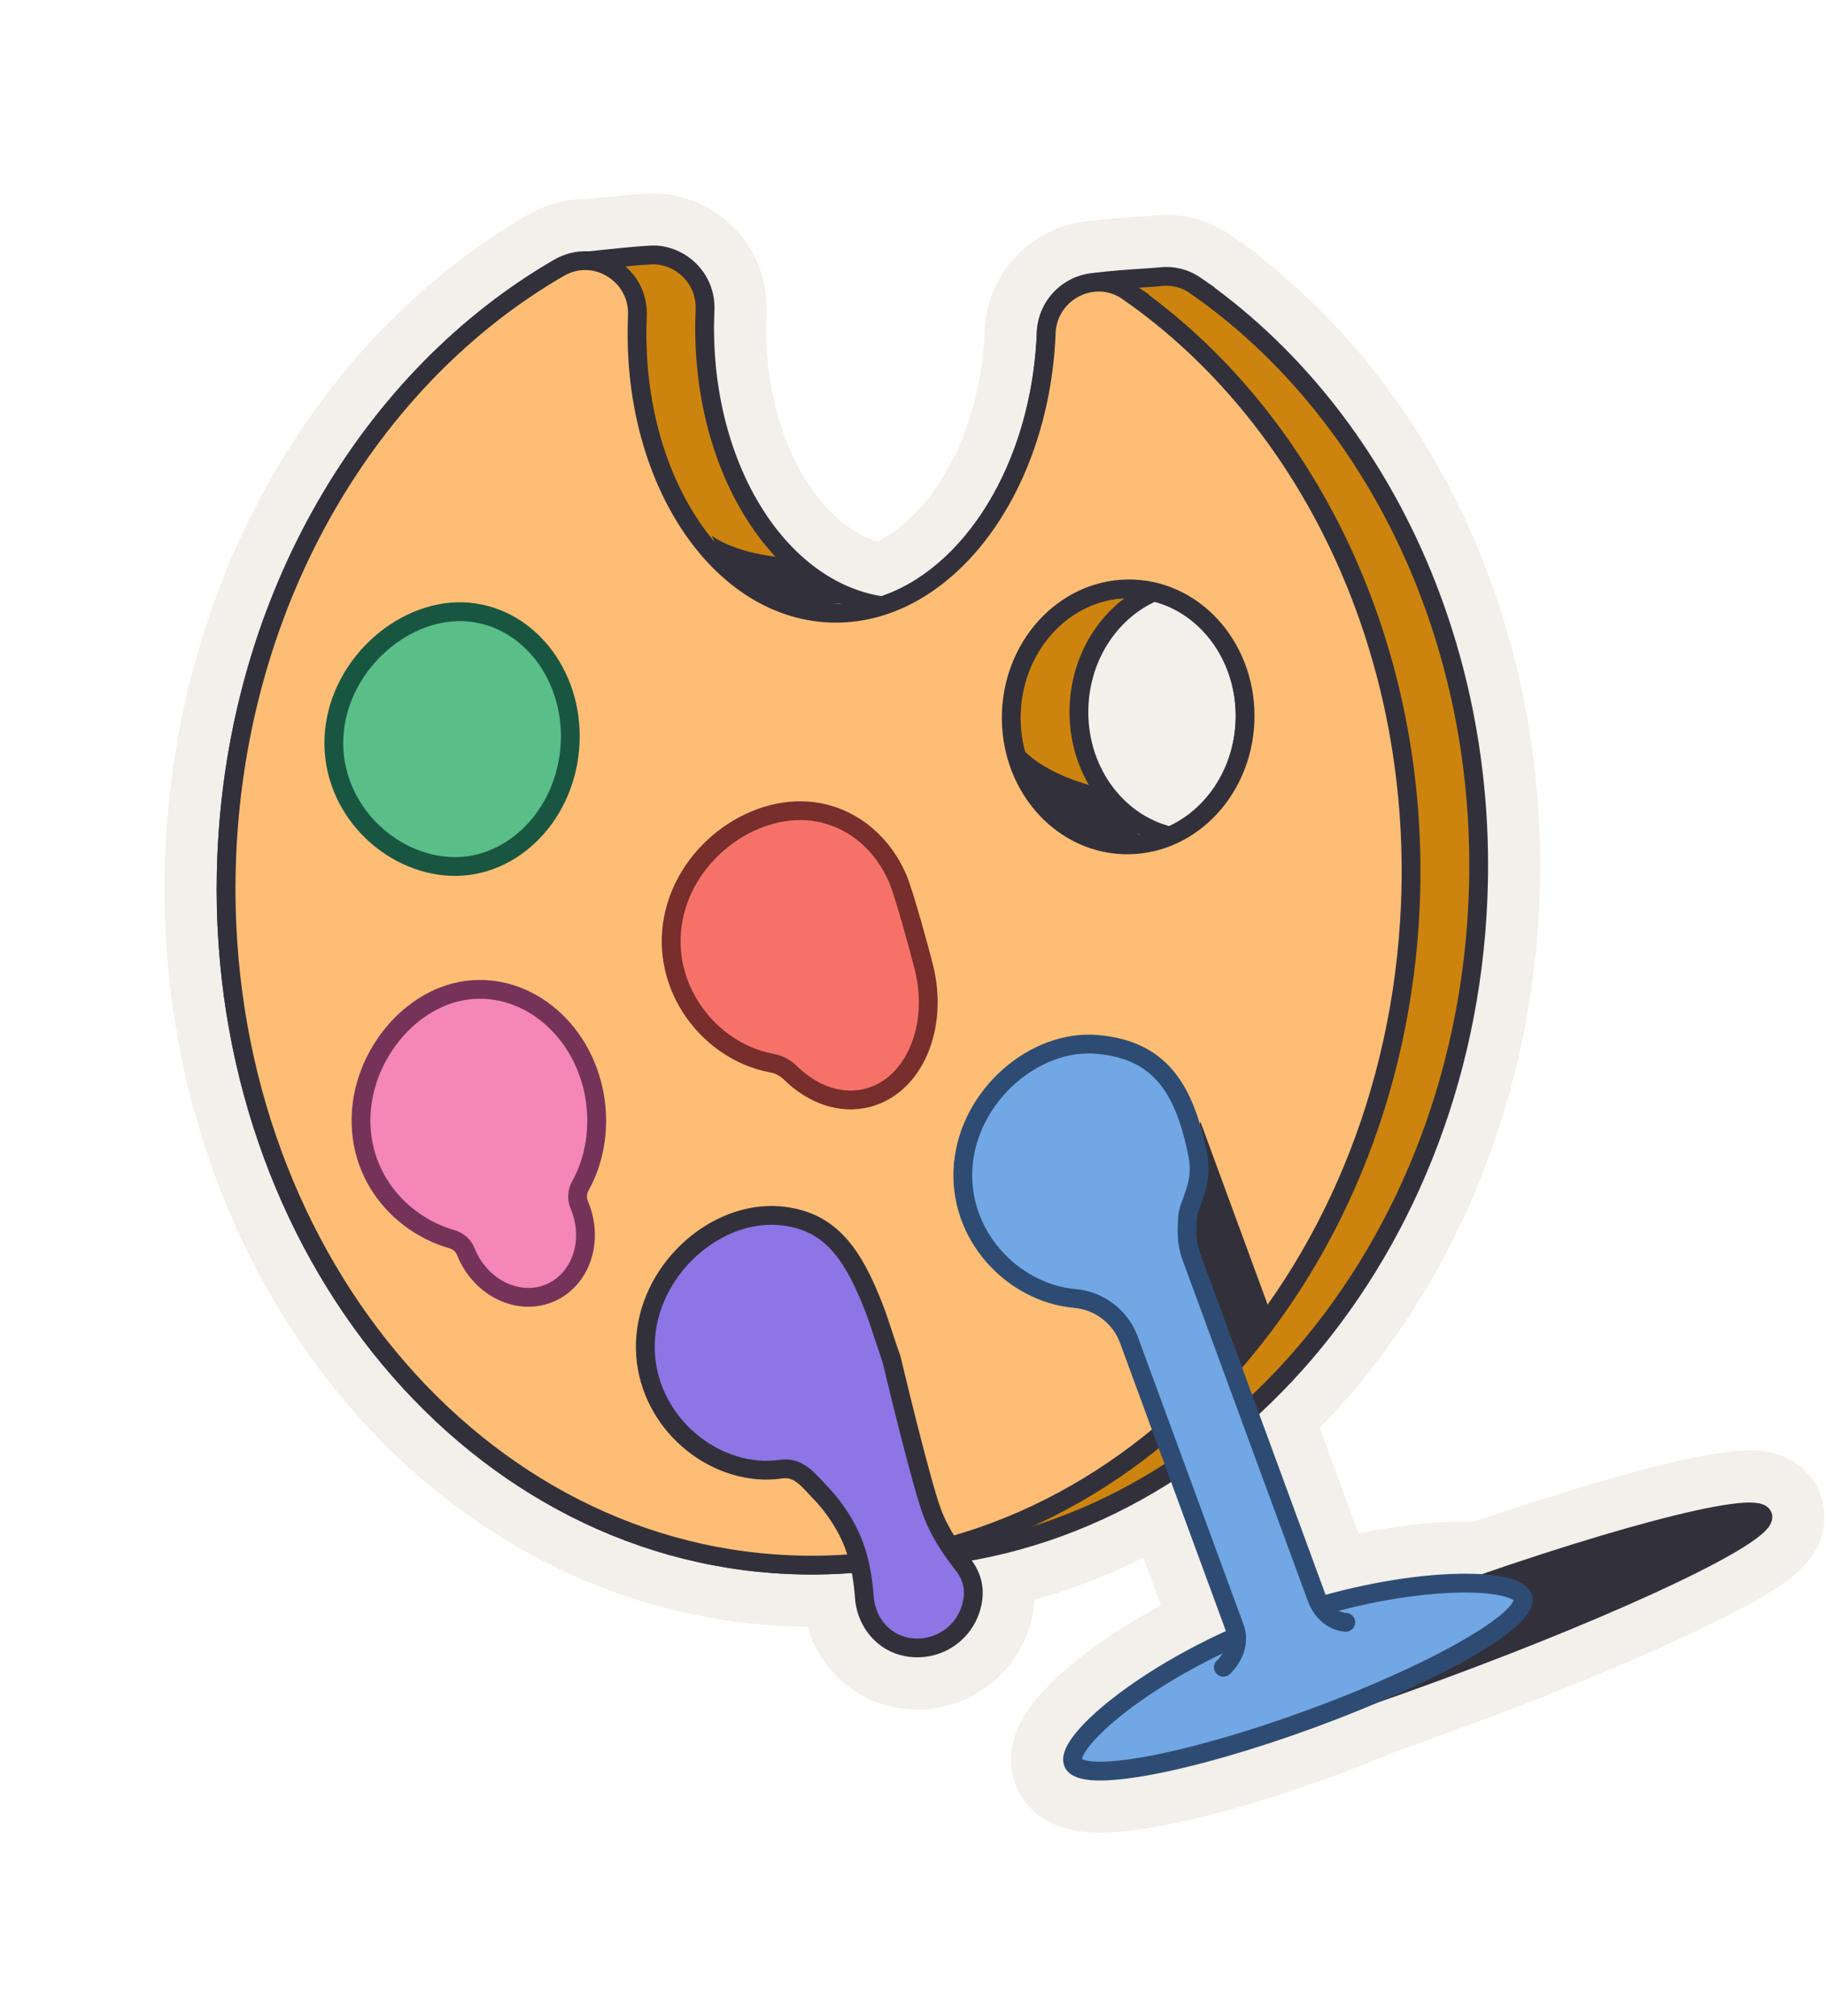 <svg width="154" height="170" viewBox="0 0 154 170" fill="none" xmlns="http://www.w3.org/2000/svg">
	<mask id="path-1-outside-1_41_1450" maskUnits="userSpaceOnUse" x="-5.061" y="-4.912" width="162.743" height="179.962" fill="black">
		<rect fill="white" x="-5.061" y="-4.912" width="162.743" height="179.962" />
		<path d="M46.914 21.327C47.8 20.893 48.72 20.721 49.608 20.764L50.699 20.655C51.221 20.601 51.829 20.537 52.447 20.477C53.051 20.418 53.654 20.364 54.162 20.327C54.638 20.293 55.12 20.266 55.425 20.287L55.428 20.287C58.291 20.487 60.798 22.928 60.678 26.167C60.678 26.184 60.678 26.199 60.678 26.21C60.678 26.219 60.677 26.228 60.677 26.235L60.678 26.249L60.675 26.294C60.416 32.474 61.887 38.12 64.445 42.346C66.947 46.477 70.431 49.171 74.306 49.835C77.842 48.597 81.047 45.642 83.358 41.544C83.415 41.444 83.47 41.343 83.525 41.241C83.591 41.12 83.656 40.998 83.72 40.875C83.795 40.733 83.87 40.59 83.942 40.445C83.997 40.335 84.051 40.224 84.105 40.112C84.321 39.663 84.528 39.203 84.723 38.731C84.736 38.699 84.749 38.667 84.762 38.635C85.424 37.024 85.958 35.291 86.342 33.463C86.353 33.411 86.365 33.359 86.376 33.307C86.478 32.806 86.569 32.299 86.648 31.785C86.667 31.665 86.684 31.545 86.701 31.424C86.729 31.227 86.755 31.028 86.78 30.829C86.866 30.132 86.934 29.423 86.977 28.703C86.988 28.514 86.998 28.325 87.006 28.135C87.006 28.13 87.006 28.125 87.006 28.121C87.007 28.112 87.006 28.103 87.007 28.096L87.007 28.084L87.008 28.043C87.013 27.916 87.022 27.79 87.035 27.666C87.037 27.646 87.039 27.626 87.042 27.605C87.128 26.836 87.364 26.13 87.709 25.504C87.738 25.453 87.768 25.402 87.798 25.352C87.836 25.288 87.873 25.225 87.913 25.164C87.941 25.121 87.969 25.08 87.998 25.038C88.043 24.973 88.088 24.909 88.135 24.846C88.166 24.806 88.197 24.767 88.228 24.728C88.274 24.671 88.319 24.613 88.366 24.558C88.412 24.505 88.46 24.454 88.507 24.402C88.546 24.361 88.583 24.318 88.623 24.278C88.628 24.272 88.634 24.267 88.64 24.261L88.888 24.024C89.023 23.904 89.165 23.792 89.31 23.685C89.372 23.64 89.433 23.593 89.497 23.55C89.531 23.527 89.567 23.506 89.601 23.483C89.672 23.437 89.744 23.392 89.817 23.349C89.854 23.328 89.891 23.308 89.928 23.288C90.006 23.244 90.085 23.201 90.165 23.161C90.192 23.148 90.218 23.136 90.245 23.123C90.34 23.078 90.436 23.034 90.534 22.994C90.538 22.992 90.543 22.991 90.547 22.989C90.555 22.986 90.563 22.983 90.571 22.979C91.138 22.75 91.743 22.614 92.361 22.58C93.008 22.49 93.737 22.419 94.439 22.362C95.957 22.24 97.225 22.185 97.697 22.126C98.987 21.966 100.342 22.263 101.537 23.091L103.471 24.431L103.399 24.457C117.502 35.265 126.461 53.95 125.901 74.829L125.866 75.868C125.133 93.427 117.791 108.992 106.696 119.377L112.061 133.98C115.606 133.031 118.907 132.518 121.623 132.351C122.823 132.277 123.927 132.271 124.898 132.327C130.369 130.443 135.323 128.909 139.267 127.862C141.963 127.146 144.223 126.646 145.863 126.421C146.673 126.31 147.398 126.258 147.971 126.3C148.253 126.321 148.575 126.369 148.874 126.492C149.17 126.612 149.608 126.877 149.807 127.418C150.006 127.96 149.843 128.445 149.696 128.728C149.547 129.016 149.334 129.261 149.132 129.46C148.723 129.863 148.136 130.291 147.447 130.731C146.051 131.622 144.006 132.705 141.488 133.905C136.438 136.311 129.351 139.253 121.42 142.168C119.707 142.797 118.023 143.396 116.382 143.969C114.709 144.68 112.928 145.388 111.072 146.07C105.792 148.01 100.849 149.411 97.114 150.1C95.257 150.443 93.64 150.621 92.409 150.58C91.8 150.56 91.207 150.485 90.706 150.305C90.218 150.13 89.607 149.774 89.346 149.062C89.1 148.393 89.289 147.731 89.494 147.271C89.715 146.777 90.063 146.27 90.48 145.771C91.318 144.767 92.577 143.623 94.148 142.446C96.404 140.757 99.379 138.946 102.847 137.331L98.55 125.638C93.662 128.671 88.312 130.823 82.663 131.911C83.097 132.688 83.352 133.587 83.304 134.537C83.19 136.851 81.727 138.984 79.414 139.835C78.176 140.289 76.885 140.302 75.713 139.965L75.709 139.964C73.35 139.277 71.832 137.107 71.674 134.772L71.64 134.358C71.605 133.98 71.555 133.558 71.483 133.114C70.58 133.174 69.671 133.208 68.757 133.214C68.748 133.214 68.739 133.214 68.729 133.214C68.405 133.216 68.081 133.215 67.756 133.21C67.671 133.208 67.586 133.206 67.501 133.205C67.214 133.198 66.926 133.19 66.637 133.179C66.615 133.178 66.592 133.178 66.569 133.177C65.682 133.14 64.802 133.077 63.928 132.989C63.566 132.953 63.205 132.911 62.846 132.866C60.819 132.612 58.831 132.224 56.891 131.709C56.476 131.599 56.063 131.483 55.652 131.361C55.241 131.239 54.832 131.112 54.425 130.978C54.018 130.845 53.614 130.706 53.212 130.562C51.68 130.011 50.182 129.379 48.721 128.671C47.963 128.304 47.214 127.917 46.476 127.51C45.92 127.203 45.369 126.884 44.825 126.554C44.642 126.444 44.461 126.332 44.28 126.219C43.189 125.539 42.122 124.813 41.082 124.045C40.94 123.94 40.798 123.834 40.657 123.727C40.381 123.519 40.107 123.308 39.835 123.094C38.99 122.428 38.164 121.734 37.358 121.012C36.23 120.001 35.14 118.937 34.093 117.822C33.794 117.504 33.498 117.181 33.206 116.854C26.043 108.853 20.968 98.442 18.889 86.827C18.804 86.353 18.724 85.877 18.649 85.4C18.537 84.683 18.437 83.961 18.348 83.236C18.288 82.752 18.233 82.267 18.184 81.779C17.913 79.1 17.8 76.369 17.855 73.6C17.865 73.096 17.881 72.591 17.902 72.085C17.989 70.004 18.169 67.95 18.436 65.931C18.614 64.585 18.832 63.253 19.087 61.939C19.215 61.281 19.352 60.628 19.498 59.978C19.864 58.356 20.286 56.761 20.764 55.196C21.242 53.63 21.775 52.095 22.361 50.593C22.712 49.692 23.082 48.802 23.471 47.925C28.517 36.527 36.643 27.25 46.547 21.522L46.914 21.327Z" />
	</mask>
	<path d="M46.914 21.327C47.8 20.893 48.72 20.721 49.608 20.764L50.699 20.655C51.221 20.601 51.829 20.537 52.447 20.477C53.051 20.418 53.654 20.364 54.162 20.327C54.638 20.293 55.12 20.266 55.425 20.287L55.428 20.287C58.291 20.487 60.798 22.928 60.678 26.167C60.678 26.184 60.678 26.199 60.678 26.21C60.678 26.219 60.677 26.228 60.677 26.235L60.678 26.249L60.675 26.294C60.416 32.474 61.887 38.12 64.445 42.346C66.947 46.477 70.431 49.171 74.306 49.835C77.842 48.597 81.047 45.642 83.358 41.544C83.415 41.444 83.47 41.343 83.525 41.241C83.591 41.12 83.656 40.998 83.72 40.875C83.795 40.733 83.87 40.59 83.942 40.445C83.997 40.335 84.051 40.224 84.105 40.112C84.321 39.663 84.528 39.203 84.723 38.731C84.736 38.699 84.749 38.667 84.762 38.635C85.424 37.024 85.958 35.291 86.342 33.463C86.353 33.411 86.365 33.359 86.376 33.307C86.478 32.806 86.569 32.299 86.648 31.785C86.667 31.665 86.684 31.545 86.701 31.424C86.729 31.227 86.755 31.028 86.78 30.829C86.866 30.132 86.934 29.423 86.977 28.703C86.988 28.514 86.998 28.325 87.006 28.135C87.006 28.13 87.006 28.125 87.006 28.121C87.007 28.112 87.006 28.103 87.007 28.096L87.007 28.084L87.008 28.043C87.013 27.916 87.022 27.79 87.035 27.666C87.037 27.646 87.039 27.626 87.042 27.605C87.128 26.836 87.364 26.13 87.709 25.504C87.738 25.453 87.768 25.402 87.798 25.352C87.836 25.288 87.873 25.225 87.913 25.164C87.941 25.121 87.969 25.08 87.998 25.038C88.043 24.973 88.088 24.909 88.135 24.846C88.166 24.806 88.197 24.767 88.228 24.728C88.274 24.671 88.319 24.613 88.366 24.558C88.412 24.505 88.46 24.454 88.507 24.402C88.546 24.361 88.583 24.318 88.623 24.278C88.628 24.272 88.634 24.267 88.64 24.261L88.888 24.024C89.023 23.904 89.165 23.792 89.31 23.685C89.372 23.64 89.433 23.593 89.497 23.55C89.531 23.527 89.567 23.506 89.601 23.483C89.672 23.437 89.744 23.392 89.817 23.349C89.854 23.328 89.891 23.308 89.928 23.288C90.006 23.244 90.085 23.201 90.165 23.161C90.192 23.148 90.218 23.136 90.245 23.123C90.34 23.078 90.436 23.034 90.534 22.994C90.538 22.992 90.543 22.991 90.547 22.989C90.555 22.986 90.563 22.983 90.571 22.979C91.138 22.75 91.743 22.614 92.361 22.58C93.008 22.49 93.737 22.419 94.439 22.362C95.957 22.24 97.225 22.185 97.697 22.126C98.987 21.966 100.342 22.263 101.537 23.091L103.471 24.431L103.399 24.457C117.502 35.265 126.461 53.95 125.901 74.829L125.866 75.868C125.133 93.427 117.791 108.992 106.696 119.377L112.061 133.98C115.606 133.031 118.907 132.518 121.623 132.351C122.823 132.277 123.927 132.271 124.898 132.327C130.369 130.443 135.323 128.909 139.267 127.862C141.963 127.146 144.223 126.646 145.863 126.421C146.673 126.31 147.398 126.258 147.971 126.3C148.253 126.321 148.575 126.369 148.874 126.492C149.17 126.612 149.608 126.877 149.807 127.418C150.006 127.96 149.843 128.445 149.696 128.728C149.547 129.016 149.334 129.261 149.132 129.46C148.723 129.863 148.136 130.291 147.447 130.731C146.051 131.622 144.006 132.705 141.488 133.905C136.438 136.311 129.351 139.253 121.42 142.168C119.707 142.797 118.023 143.396 116.382 143.969C114.709 144.68 112.928 145.388 111.072 146.07C105.792 148.01 100.849 149.411 97.114 150.1C95.257 150.443 93.64 150.621 92.409 150.58C91.8 150.56 91.207 150.485 90.706 150.305C90.218 150.13 89.607 149.774 89.346 149.062C89.1 148.393 89.289 147.731 89.494 147.271C89.715 146.777 90.063 146.27 90.48 145.771C91.318 144.767 92.577 143.623 94.148 142.446C96.404 140.757 99.379 138.946 102.847 137.331L98.55 125.638C93.662 128.671 88.312 130.823 82.663 131.911C83.097 132.688 83.352 133.587 83.304 134.537C83.19 136.851 81.727 138.984 79.414 139.835C78.176 140.289 76.885 140.302 75.713 139.965L75.709 139.964C73.35 139.277 71.832 137.107 71.674 134.772L71.64 134.358C71.605 133.98 71.555 133.558 71.483 133.114C70.58 133.174 69.671 133.208 68.757 133.214C68.748 133.214 68.739 133.214 68.729 133.214C68.405 133.216 68.081 133.215 67.756 133.21C67.671 133.208 67.586 133.206 67.501 133.205C67.214 133.198 66.926 133.19 66.637 133.179C66.615 133.178 66.592 133.178 66.569 133.177C65.682 133.14 64.802 133.077 63.928 132.989C63.566 132.953 63.205 132.911 62.846 132.866C60.819 132.612 58.831 132.224 56.891 131.709C56.476 131.599 56.063 131.483 55.652 131.361C55.241 131.239 54.832 131.112 54.425 130.978C54.018 130.845 53.614 130.706 53.212 130.562C51.68 130.011 50.182 129.379 48.721 128.671C47.963 128.304 47.214 127.917 46.476 127.51C45.92 127.203 45.369 126.884 44.825 126.554C44.642 126.444 44.461 126.332 44.28 126.219C43.189 125.539 42.122 124.813 41.082 124.045C40.94 123.94 40.798 123.834 40.657 123.727C40.381 123.519 40.107 123.308 39.835 123.094C38.99 122.428 38.164 121.734 37.358 121.012C36.23 120.001 35.14 118.937 34.093 117.822C33.794 117.504 33.498 117.181 33.206 116.854C26.043 108.853 20.968 98.442 18.889 86.827C18.804 86.353 18.724 85.877 18.649 85.4C18.537 84.683 18.437 83.961 18.348 83.236C18.288 82.752 18.233 82.267 18.184 81.779C17.913 79.1 17.8 76.369 17.855 73.6C17.865 73.096 17.881 72.591 17.902 72.085C17.989 70.004 18.169 67.95 18.436 65.931C18.614 64.585 18.832 63.253 19.087 61.939C19.215 61.281 19.352 60.628 19.498 59.978C19.864 58.356 20.286 56.761 20.764 55.196C21.242 53.63 21.775 52.095 22.361 50.593C22.712 49.692 23.082 48.802 23.471 47.925C28.517 36.527 36.643 27.25 46.547 21.522L46.914 21.327Z" fill="#F3EFEA" />
	<path d="M46.914 21.327L45.17 17.766C45.13 17.785 45.09 17.805 45.051 17.826L46.914 21.327ZM49.608 20.764L49.416 24.724C49.611 24.734 49.806 24.729 50 24.709L49.608 20.764ZM50.699 20.655L51.091 24.601C51.097 24.6 51.102 24.6 51.108 24.599L50.699 20.655ZM52.447 20.477L52.062 16.53L52.062 16.53L52.447 20.477ZM54.162 20.327L53.875 16.372L53.875 16.372L54.162 20.327ZM55.425 20.287L55.159 24.243C55.288 24.252 55.417 24.254 55.545 24.25L55.425 20.287ZM55.428 20.287L55.705 16.331C55.573 16.322 55.44 16.319 55.308 16.323L55.428 20.287ZM60.678 26.167L56.715 26.02C56.713 26.071 56.712 26.123 56.712 26.174L60.678 26.167ZM60.678 26.21L64.642 26.319L64.642 26.308L60.678 26.21ZM60.677 26.235L56.714 26.088C56.709 26.235 56.712 26.381 56.722 26.527L60.677 26.235ZM60.678 26.249L64.638 26.458C64.646 26.291 64.644 26.123 64.632 25.956L60.678 26.249ZM60.675 26.294L56.716 26.084C56.715 26.099 56.714 26.113 56.714 26.127L60.675 26.294ZM64.445 42.346L61.053 44.399L61.053 44.399L64.445 42.346ZM74.306 49.835L73.636 53.743C74.299 53.857 74.981 53.8 75.616 53.577L74.306 49.835ZM83.358 41.544L86.812 43.491L86.814 43.488L83.358 41.544ZM83.525 41.241L80.044 39.342L80.043 39.345L83.525 41.241ZM83.72 40.875L87.231 42.717L87.233 42.714L83.72 40.875ZM83.942 40.445L80.396 38.669L80.395 38.672L83.942 40.445ZM84.105 40.112L87.675 41.837L87.676 41.835L84.105 40.112ZM84.723 38.731L81.061 37.21L81.061 37.212L84.723 38.731ZM84.762 38.635L88.43 40.142L88.431 40.141L84.762 38.635ZM86.342 33.463L90.223 34.278L90.223 34.276L86.342 33.463ZM86.376 33.307L82.491 32.512L82.49 32.514L86.376 33.307ZM86.648 31.785L90.567 32.391L90.567 32.389L86.648 31.785ZM86.701 31.424L82.776 30.862L82.776 30.864L86.701 31.424ZM86.78 30.829L90.715 31.319L90.715 31.317L86.78 30.829ZM86.977 28.703L83.019 28.468L83.018 28.469L86.977 28.703ZM87.006 28.135L90.968 28.302C90.969 28.27 90.97 28.236 90.971 28.204L87.006 28.135ZM87.006 28.121L90.97 28.219L90.97 28.218L87.006 28.121ZM87.007 28.096L90.969 28.236C90.971 28.185 90.972 28.134 90.972 28.083L87.007 28.096ZM87.007 28.084L83.043 27.972C83.042 28.014 83.041 28.056 83.041 28.098L87.007 28.084ZM87.008 28.043L83.045 27.89C83.045 27.903 83.044 27.917 83.044 27.93L87.008 28.043ZM87.035 27.666L83.09 27.261L83.09 27.263L87.035 27.666ZM87.042 27.605L90.982 28.052L90.982 28.049L87.042 27.605ZM87.709 25.504L91.18 27.422L91.18 27.422L87.709 25.504ZM87.798 25.352L84.39 23.325L84.39 23.326L87.798 25.352ZM87.913 25.164L91.239 27.323L91.239 27.323L87.913 25.164ZM87.998 25.038L84.732 22.789L84.731 22.79L87.998 25.038ZM88.135 24.846L91.304 27.23L91.305 27.229L88.135 24.846ZM88.228 24.728L85.124 22.26L85.124 22.261L88.228 24.728ZM88.366 24.558L91.373 27.144L91.373 27.143L88.366 24.558ZM88.507 24.402L85.599 21.707L85.598 21.709L88.507 24.402ZM88.623 24.278L91.45 27.058L91.451 27.057L88.623 24.278ZM88.64 24.261L85.901 21.393C85.875 21.419 85.849 21.444 85.823 21.47L88.64 24.261ZM88.888 24.024L86.245 21.068C86.213 21.097 86.181 21.127 86.149 21.157L88.888 24.024ZM89.31 23.685L91.662 26.878L91.664 26.876L89.31 23.685ZM89.497 23.55L87.275 20.266L87.272 20.268L89.497 23.55ZM89.601 23.483L91.752 26.815L91.755 26.813L89.601 23.483ZM89.817 23.349L87.816 19.926L87.812 19.928L89.817 23.349ZM89.928 23.288L91.853 26.754L91.857 26.752L89.928 23.288ZM90.165 23.161L88.406 19.607L88.4 19.61L90.165 23.161ZM90.245 23.123L91.949 26.703L91.955 26.701L90.245 23.123ZM90.534 22.994L89.031 19.325L89.023 19.328L90.534 22.994ZM90.547 22.989L89.055 19.316L89.054 19.316L90.547 22.989ZM90.571 22.979L92.032 26.666C92.04 26.663 92.048 26.659 92.056 26.656L90.571 22.979ZM92.361 22.58L92.579 26.539C92.688 26.533 92.797 26.522 92.906 26.507L92.361 22.58ZM94.439 22.362L94.121 18.41L94.121 18.41L94.439 22.362ZM97.697 22.126L98.186 26.061L98.187 26.061L97.697 22.126ZM101.537 23.091L103.795 19.831L103.795 19.831L101.537 23.091ZM103.471 24.431L104.839 28.152C106.228 27.642 107.218 26.4 107.405 24.932C107.592 23.464 106.946 22.014 105.729 21.171L103.471 24.431ZM103.399 24.457L102.031 20.735C100.674 21.234 99.696 22.432 99.479 23.861C99.261 25.291 99.839 26.725 100.987 27.605L103.399 24.457ZM125.901 74.829L129.864 74.964C129.864 74.955 129.865 74.945 129.865 74.936L125.901 74.829ZM125.866 75.868L129.827 76.033C129.828 76.023 129.828 76.013 129.828 76.003L125.866 75.868ZM106.696 119.377L103.986 116.482C102.823 117.571 102.424 119.249 102.974 120.745L106.696 119.377ZM112.061 133.98L108.339 135.348C109.047 137.273 111.106 138.341 113.087 137.81L112.061 133.98ZM121.623 132.351L121.38 128.393L121.38 128.393L121.623 132.351ZM124.898 132.327L124.668 136.286C125.183 136.316 125.7 136.245 126.189 136.076L124.898 132.327ZM139.267 127.862L138.249 124.03L138.249 124.03L139.267 127.862ZM145.863 126.421L145.325 122.493L145.325 122.493L145.863 126.421ZM147.971 126.3L148.263 122.346L148.263 122.346L147.971 126.3ZM148.874 126.492L150.375 122.821L150.374 122.821L148.874 126.492ZM149.807 127.418L153.529 126.051L153.528 126.05L149.807 127.418ZM149.696 128.728L153.216 130.554L153.216 130.553L149.696 128.728ZM149.132 129.46L151.915 132.285L151.915 132.284L149.132 129.46ZM147.447 130.731L149.581 134.074L149.581 134.074L147.447 130.731ZM141.488 133.905L143.193 137.485L143.193 137.485L141.488 133.905ZM121.42 142.168L122.787 145.89L122.787 145.89L121.42 142.168ZM116.382 143.969L115.075 140.225C114.993 140.254 114.911 140.285 114.831 140.32L116.382 143.969ZM111.072 146.07L112.439 149.792L112.439 149.792L111.072 146.07ZM97.114 150.1L97.834 153.999L97.834 153.999L97.114 150.1ZM92.409 150.58L92.279 154.543L92.279 154.543L92.409 150.58ZM90.706 150.305L89.364 154.037L89.365 154.037L90.706 150.305ZM89.346 149.062L85.623 150.428L85.624 150.43L89.346 149.062ZM89.494 147.271L85.873 145.655L85.873 145.656L89.494 147.271ZM90.48 145.771L87.436 143.23L87.436 143.23L90.48 145.771ZM94.148 142.446L91.771 139.273L91.771 139.273L94.148 142.446ZM102.847 137.331L104.52 140.926C106.39 140.056 107.28 137.899 106.569 135.964L102.847 137.331ZM98.55 125.638L102.272 124.27C101.861 123.151 100.969 122.277 99.841 121.889C98.714 121.501 97.472 121.64 96.46 122.269L98.55 125.638ZM82.663 131.911L81.913 128.018C80.663 128.259 79.604 129.085 79.067 130.24C78.531 131.395 78.581 132.737 79.203 133.848L82.663 131.911ZM83.304 134.537L79.344 134.34L79.344 134.342L83.304 134.537ZM79.414 139.835L80.782 143.556L80.782 143.556L79.414 139.835ZM75.713 139.965L76.808 136.154C76.752 136.138 76.696 136.123 76.639 136.11L75.713 139.965ZM75.709 139.964L74.601 143.771C74.661 143.789 74.722 143.805 74.782 143.82L75.709 139.964ZM71.674 134.772L75.63 134.504C75.629 134.486 75.627 134.469 75.626 134.451L71.674 134.772ZM71.64 134.358L75.592 134.037C75.591 134.023 75.59 134.009 75.589 133.996L71.64 134.358ZM71.483 133.114L75.396 132.477C75.068 130.458 73.258 129.021 71.217 129.158L71.483 133.114ZM68.757 133.214L68.732 129.249L68.728 129.249L68.757 133.214ZM68.729 133.214L68.752 137.179L68.756 137.179L68.729 133.214ZM67.756 133.21L67.818 129.245L67.817 129.245L67.756 133.21ZM67.501 133.205L67.416 137.169L67.417 137.169L67.501 133.205ZM66.637 133.179L66.476 137.141L66.477 137.141L66.637 133.179ZM66.569 133.177L66.737 129.215L66.734 129.215L66.569 133.177ZM63.928 132.989L64.325 129.044L64.325 129.044L63.928 132.989ZM62.846 132.866L62.354 136.8L62.354 136.8L62.846 132.866ZM56.891 131.709L55.873 135.541L55.873 135.541L56.891 131.709ZM55.652 131.361L56.779 127.559L56.779 127.559L55.652 131.361ZM54.425 130.978L53.19 134.746L53.19 134.746L54.425 130.978ZM53.212 130.562L54.553 126.83L54.553 126.83L53.212 130.562ZM48.721 128.671L46.993 132.24L46.993 132.24L48.721 128.671ZM46.476 127.51L48.393 124.039L48.393 124.039L46.476 127.51ZM44.825 126.554L42.771 129.946L42.771 129.946L44.825 126.554ZM44.28 126.219L46.379 122.855L46.379 122.855L44.28 126.219ZM41.082 124.045L38.726 127.235L38.726 127.235L41.082 124.045ZM40.657 123.727L43.046 120.563L43.046 120.563L40.657 123.727ZM39.835 123.094L37.38 126.208L37.38 126.208L39.835 123.094ZM37.358 121.012L40.004 118.058L40.004 118.058L37.358 121.012ZM34.093 117.822L31.203 120.537L31.203 120.537L34.093 117.822ZM33.206 116.854L36.16 114.209L36.16 114.209L33.206 116.854ZM18.889 86.827L22.792 86.129L22.792 86.129L18.889 86.827ZM18.649 85.4L14.732 86.013L14.732 86.013L18.649 85.4ZM18.348 83.236L22.283 82.752L22.283 82.752L18.348 83.236ZM18.184 81.779L14.239 82.178L14.239 82.178L18.184 81.779ZM17.855 73.6L21.82 73.678L21.82 73.678L17.855 73.6ZM17.902 72.085L13.94 71.919L13.94 71.92L17.902 72.085ZM18.436 65.931L14.505 65.41L14.505 65.41L18.436 65.931ZM19.087 61.939L22.98 62.694L22.98 62.694L19.087 61.939ZM19.498 59.978L15.63 59.107L15.63 59.107L19.498 59.978ZM20.764 55.196L24.556 56.354L24.556 56.354L20.764 55.196ZM22.361 50.593L18.666 49.153L18.666 49.153L22.361 50.593ZM23.471 47.925L27.096 49.531L27.096 49.531L23.471 47.925ZM46.547 21.522L44.685 18.021C44.644 18.043 44.603 18.066 44.562 18.089L46.547 21.522ZM46.914 21.327L48.658 24.888C48.929 24.755 49.182 24.713 49.416 24.724L49.608 20.764L49.799 16.803C48.258 16.729 46.671 17.031 45.17 17.766L46.914 21.327ZM49.608 20.764L50 24.709L51.091 24.601L50.699 20.655L50.306 16.709L49.215 16.818L49.608 20.764ZM50.699 20.655L51.108 24.599C51.637 24.544 52.229 24.482 52.832 24.423L52.447 20.477L52.062 16.53C51.429 16.592 50.805 16.658 50.29 16.711L50.699 20.655ZM52.447 20.477L52.832 24.423C53.419 24.366 53.987 24.316 54.449 24.282L54.162 20.327L53.875 16.372C53.322 16.413 52.682 16.47 52.062 16.53L52.447 20.477ZM54.162 20.327L54.449 24.282C54.67 24.266 54.858 24.254 55.01 24.248C55.085 24.246 55.138 24.245 55.172 24.245C55.21 24.245 55.201 24.246 55.159 24.243L55.425 20.287L55.691 16.33C55.061 16.288 54.298 16.342 53.875 16.372L54.162 20.327ZM55.425 20.287L55.545 24.25L55.548 24.25L55.428 20.287L55.308 16.323L55.305 16.323L55.425 20.287ZM55.428 20.287L55.151 24.242C56.016 24.303 56.751 25.052 56.715 26.02L60.678 26.167L64.64 26.314C64.844 20.803 60.566 16.672 55.705 16.331L55.428 20.287ZM60.678 26.167L56.712 26.174C56.713 26.202 56.713 26.225 56.713 26.24C56.713 26.247 56.713 26.253 56.713 26.257C56.713 26.258 56.713 26.26 56.713 26.261C56.714 26.262 56.714 26.262 56.714 26.261C56.714 26.261 56.713 26.257 56.713 26.252C56.713 26.247 56.713 26.238 56.713 26.227C56.713 26.215 56.713 26.2 56.713 26.181C56.713 26.163 56.713 26.14 56.714 26.112L60.678 26.21L64.642 26.308C64.644 26.25 64.644 26.203 64.643 26.175C64.643 26.148 64.643 26.126 64.643 26.12C64.642 26.107 64.643 26.116 64.643 26.118C64.643 26.125 64.643 26.14 64.643 26.159L60.678 26.167ZM60.678 26.21L56.714 26.101C56.715 26.077 56.716 26.055 56.717 26.037C56.718 26.018 56.718 26.002 56.719 25.989C56.72 25.976 56.721 25.965 56.721 25.958C56.722 25.951 56.722 25.945 56.722 25.944C56.722 25.943 56.722 25.942 56.722 25.943C56.722 25.944 56.722 25.945 56.722 25.947C56.721 25.951 56.721 25.96 56.72 25.971C56.719 25.982 56.718 25.997 56.718 26.016C56.717 26.035 56.715 26.06 56.714 26.088L60.677 26.235L64.639 26.381C64.638 26.408 64.637 26.431 64.636 26.448C64.635 26.465 64.634 26.479 64.634 26.488C64.633 26.497 64.633 26.503 64.633 26.505C64.633 26.506 64.632 26.507 64.632 26.506C64.633 26.506 64.633 26.505 64.633 26.503C64.633 26.497 64.635 26.474 64.636 26.445C64.638 26.415 64.64 26.372 64.642 26.319L60.678 26.21ZM60.677 26.235L56.722 26.527L56.723 26.541L60.678 26.249L64.632 25.956L64.631 25.942L60.677 26.235ZM60.678 26.249L56.718 26.04L56.716 26.084L60.675 26.294L64.635 26.503L64.638 26.458L60.678 26.249ZM60.675 26.294L56.714 26.127C56.425 33.007 58.051 39.44 61.053 44.399L64.445 42.346L67.837 40.292C65.723 36.8 64.407 31.941 64.637 26.46L60.675 26.294ZM64.445 42.346L61.053 44.399C63.979 49.232 68.338 52.835 73.636 53.743L74.306 49.835L74.975 45.926C72.524 45.506 69.914 43.723 67.837 40.292L64.445 42.346ZM74.306 49.835L75.616 53.577C80.288 51.942 84.162 48.191 86.812 43.491L83.358 41.544L79.904 39.596C77.933 43.092 75.396 45.252 72.996 46.092L74.306 49.835ZM83.358 41.544L86.814 43.488C86.886 43.36 86.954 43.235 87.007 43.137L83.525 41.241L80.043 39.345C79.985 39.45 79.943 39.527 79.902 39.599L83.358 41.544ZM83.525 41.241L87.005 43.141C87.087 42.992 87.163 42.847 87.231 42.717L83.72 40.875L80.209 39.033C80.148 39.148 80.095 39.248 80.044 39.342L83.525 41.241ZM83.72 40.875L87.233 42.714C87.304 42.578 87.397 42.402 87.489 42.218L83.942 40.445L80.395 38.672C80.342 38.778 80.285 38.887 80.207 39.036L83.72 40.875ZM83.942 40.445L87.487 42.22C87.555 42.085 87.619 41.953 87.675 41.837L84.105 40.112L80.534 38.388C80.483 38.495 80.439 38.585 80.396 38.669L83.942 40.445ZM84.105 40.112L87.676 41.835C87.926 41.317 88.162 40.789 88.385 40.251L84.723 38.731L81.061 37.212C80.893 37.617 80.717 38.01 80.533 38.39L84.105 40.112ZM84.723 38.731L88.385 40.253C88.399 40.218 88.412 40.187 88.418 40.17C88.427 40.149 88.429 40.146 88.43 40.142L84.762 38.635L81.095 37.127C81.083 37.156 81.071 37.185 81.067 37.196C81.061 37.212 81.06 37.213 81.061 37.21L84.723 38.731ZM84.762 38.635L88.431 40.141C89.186 38.301 89.79 36.337 90.223 34.278L86.342 33.463L82.462 32.648C82.126 34.246 81.662 35.747 81.094 37.129L84.762 38.635ZM86.342 33.463L90.223 34.276C90.225 34.267 90.227 34.259 90.234 34.225C90.24 34.199 90.25 34.152 90.26 34.101L86.376 33.307L82.49 32.514C82.491 32.513 82.49 32.515 82.489 32.52C82.488 32.526 82.486 32.533 82.484 32.545C82.48 32.563 82.47 32.607 82.461 32.65L86.342 33.463ZM86.376 33.307L90.26 34.103C90.376 33.537 90.478 32.966 90.567 32.391L86.648 31.785L82.73 31.179C82.66 31.632 82.58 32.076 82.491 32.512L86.376 33.307ZM86.648 31.785L90.567 32.389C90.59 32.242 90.611 32.097 90.627 31.984L86.701 31.424L82.776 30.864C82.757 30.992 82.744 31.088 82.729 31.181L86.648 31.785ZM86.701 31.424L90.626 31.986C90.659 31.757 90.688 31.533 90.715 31.319L86.78 30.829L82.845 30.34C82.822 30.524 82.8 30.697 82.776 30.862L86.701 31.424ZM86.78 30.829L90.715 31.317C90.811 30.545 90.887 29.751 90.935 28.937L86.977 28.703L83.018 28.469C82.981 29.094 82.922 29.718 82.845 30.342L86.78 30.829ZM86.977 28.703L90.935 28.938C90.947 28.734 90.959 28.521 90.968 28.302L87.006 28.135L83.044 27.967C83.038 28.128 83.029 28.294 83.019 28.468L86.977 28.703ZM87.006 28.135L90.971 28.204C90.971 28.194 90.971 28.186 90.971 28.183C90.971 28.18 90.971 28.179 90.971 28.178C90.971 28.177 90.971 28.177 90.971 28.177C90.971 28.177 90.971 28.177 90.971 28.177C90.971 28.177 90.971 28.177 90.971 28.177C90.971 28.177 90.971 28.181 90.971 28.187C90.971 28.193 90.971 28.204 90.97 28.219L87.006 28.121L83.042 28.023C83.042 28.04 83.042 28.053 83.042 28.061C83.041 28.069 83.041 28.076 83.041 28.078C83.041 28.079 83.041 28.08 83.041 28.08C83.041 28.081 83.041 28.081 83.041 28.081C83.041 28.081 83.041 28.081 83.041 28.08C83.041 28.078 83.041 28.073 83.041 28.066L87.006 28.135ZM87.006 28.121L90.97 28.218C90.971 28.178 90.972 28.146 90.972 28.125C90.972 28.115 90.972 28.106 90.972 28.1C90.972 28.098 90.972 28.095 90.972 28.094C90.972 28.092 90.972 28.091 90.972 28.091C90.972 28.09 90.972 28.093 90.972 28.097C90.972 28.102 90.972 28.111 90.972 28.122C90.972 28.133 90.971 28.149 90.971 28.167C90.971 28.186 90.97 28.209 90.969 28.236L87.007 28.096L83.044 27.956C83.042 28.012 83.041 28.057 83.041 28.081C83.041 28.094 83.041 28.105 83.041 28.112C83.041 28.118 83.041 28.124 83.041 28.125C83.041 28.13 83.041 28.118 83.041 28.103C83.041 28.087 83.041 28.059 83.042 28.024L87.006 28.121ZM87.007 28.096L90.972 28.083L90.972 28.071L87.007 28.084L83.041 28.098L83.041 28.109L87.007 28.096ZM87.007 28.084L90.97 28.197L90.971 28.155L87.008 28.043L83.044 27.93L83.043 27.972L87.007 28.084ZM87.008 28.043L90.97 28.195C90.971 28.168 90.974 28.127 90.98 28.069L87.035 27.666L83.09 27.263C83.071 27.453 83.054 27.663 83.045 27.89L87.008 28.043ZM87.035 27.666L90.979 28.072C90.979 28.078 90.978 28.082 90.978 28.084C90.978 28.086 90.978 28.087 90.978 28.085C90.978 28.082 90.978 28.08 90.979 28.074C90.98 28.069 90.981 28.061 90.982 28.052L87.042 27.605L83.102 27.159C83.099 27.18 83.103 27.151 83.098 27.187C83.097 27.203 83.094 27.23 83.09 27.261L87.035 27.666ZM87.042 27.605L90.982 28.049C91.009 27.811 91.079 27.604 91.18 27.422L87.709 25.504L84.239 23.586C83.648 24.655 83.248 25.86 83.101 27.162L87.042 27.605ZM87.709 25.504L91.18 27.422C91.172 27.437 91.168 27.444 91.173 27.435C91.175 27.431 91.178 27.425 91.184 27.416C91.187 27.41 91.19 27.405 91.194 27.399C91.198 27.393 91.202 27.386 91.207 27.378L87.798 25.352L84.39 23.326C84.375 23.35 84.305 23.466 84.239 23.586L87.709 25.504ZM87.798 25.352L91.206 27.379C91.216 27.362 91.223 27.35 91.23 27.339C91.236 27.328 91.24 27.321 91.243 27.317C91.249 27.306 91.247 27.311 91.239 27.323L87.913 25.164L84.588 23.004C84.498 23.143 84.42 23.275 84.39 23.325L87.798 25.352ZM87.913 25.164L91.239 27.323C91.235 27.329 91.234 27.33 91.239 27.324C91.244 27.316 91.251 27.306 91.264 27.286L87.998 25.038L84.731 22.79C84.704 22.83 84.647 22.912 84.587 23.005L87.913 25.164ZM87.998 25.038L91.264 27.287C91.289 27.25 91.301 27.234 91.304 27.23L88.135 24.846L84.967 22.462C84.876 22.584 84.796 22.696 84.732 22.789L87.998 25.038ZM88.135 24.846L91.305 27.229C91.294 27.244 91.288 27.251 91.294 27.244C91.296 27.24 91.3 27.235 91.307 27.227C91.311 27.222 91.313 27.219 91.319 27.212C91.323 27.207 91.328 27.201 91.333 27.194L88.228 24.728L85.124 22.261C85.118 22.269 85.038 22.368 84.966 22.463L88.135 24.846ZM88.228 24.728L91.332 27.195C91.339 27.187 91.345 27.179 91.35 27.172C91.356 27.165 91.361 27.16 91.365 27.154C91.374 27.143 91.379 27.137 91.383 27.132C91.39 27.122 91.385 27.129 91.373 27.144L88.366 24.558L85.359 21.973C85.25 22.1 85.149 22.229 85.124 22.26L88.228 24.728ZM88.366 24.558L91.373 27.143C91.361 27.157 91.355 27.163 91.363 27.154C91.367 27.15 91.373 27.144 91.382 27.134C91.387 27.129 91.391 27.124 91.397 27.117C91.403 27.111 91.41 27.104 91.417 27.096L88.507 24.402L85.598 21.709C85.574 21.735 85.464 21.851 85.359 21.974L88.366 24.558ZM88.507 24.402L91.416 27.098C91.438 27.073 91.457 27.052 91.47 27.039C91.475 27.033 91.482 27.025 91.485 27.022C91.489 27.017 91.492 27.015 91.493 27.013C91.497 27.009 91.493 27.013 91.487 27.02C91.48 27.027 91.467 27.041 91.45 27.058L88.623 24.278L85.796 21.497C85.724 21.57 85.665 21.634 85.636 21.666C85.624 21.68 85.605 21.701 85.603 21.703C85.596 21.711 85.596 21.711 85.599 21.707L88.507 24.402ZM88.623 24.278L91.451 27.057C91.433 27.075 91.419 27.089 91.41 27.098C91.406 27.102 91.403 27.105 91.4 27.108C91.399 27.109 91.397 27.111 91.398 27.11C91.398 27.11 91.398 27.11 91.398 27.11C91.398 27.11 91.398 27.11 91.399 27.109C91.4 27.108 91.4 27.108 91.402 27.106C91.404 27.104 91.408 27.1 91.413 27.095C91.422 27.086 91.438 27.071 91.456 27.052L88.64 24.261L85.823 21.47C85.839 21.454 85.851 21.442 85.858 21.436C85.861 21.432 85.864 21.43 85.865 21.429C85.865 21.428 85.867 21.427 85.865 21.429C85.863 21.43 85.854 21.439 85.844 21.45C85.832 21.461 85.815 21.478 85.795 21.498L88.623 24.278ZM88.64 24.261L91.378 27.129L91.626 26.892L88.888 24.024L86.149 21.157L85.901 21.393L88.64 24.261ZM88.888 24.024L91.53 26.981C91.543 26.97 91.579 26.939 91.662 26.878L89.31 23.685L86.958 20.493C86.751 20.646 86.503 20.838 86.245 21.068L88.888 24.024ZM89.31 23.685L91.664 26.876C91.685 26.86 91.707 26.844 91.719 26.835C91.734 26.824 91.741 26.819 91.747 26.815C91.759 26.806 91.746 26.815 91.722 26.832L89.497 23.55L87.272 20.268C87.122 20.369 86.958 20.493 86.956 20.494L89.31 23.685ZM89.497 23.55L91.719 26.834C91.693 26.852 91.673 26.864 91.661 26.872C91.65 26.879 91.644 26.883 91.648 26.881C91.65 26.879 91.651 26.878 91.657 26.875C91.662 26.872 91.669 26.867 91.678 26.862C91.694 26.852 91.721 26.835 91.752 26.815L89.601 23.483L87.451 20.152C87.464 20.143 87.473 20.138 87.472 20.138C87.472 20.139 87.471 20.139 87.467 20.142C87.464 20.144 87.457 20.148 87.45 20.152C87.426 20.167 87.356 20.211 87.275 20.266L89.497 23.55ZM89.601 23.483L91.755 26.813C91.784 26.794 91.801 26.783 91.813 26.776C91.825 26.768 91.827 26.767 91.822 26.77L89.817 23.349L87.812 19.928C87.661 20.017 87.529 20.101 87.447 20.154L89.601 23.483ZM89.817 23.349L91.818 26.772C91.803 26.781 91.791 26.788 91.785 26.791C91.779 26.795 91.776 26.796 91.779 26.794C91.781 26.794 91.783 26.792 91.787 26.79C91.79 26.789 91.797 26.785 91.802 26.782C91.813 26.776 91.832 26.766 91.853 26.754L89.928 23.288L88.003 19.821C88.005 19.82 88.005 19.82 87.998 19.823C87.995 19.825 87.978 19.835 87.965 19.841C87.937 19.857 87.881 19.888 87.816 19.926L89.817 23.349ZM89.928 23.288L91.857 26.752C91.89 26.733 91.91 26.723 91.923 26.715C91.936 26.708 91.937 26.708 91.93 26.711L90.165 23.161L88.4 19.61C88.231 19.694 88.084 19.776 87.999 19.823L89.928 23.288ZM90.165 23.161L91.925 26.714C91.907 26.723 91.893 26.73 91.886 26.733C91.878 26.737 91.874 26.739 91.877 26.737C91.878 26.737 91.879 26.736 91.883 26.734C91.887 26.733 91.892 26.73 91.898 26.728C91.909 26.722 91.928 26.714 91.949 26.703L90.245 23.123L88.541 19.543C88.549 19.539 88.554 19.537 88.552 19.537C88.551 19.538 88.55 19.538 88.546 19.54C88.544 19.541 88.539 19.544 88.533 19.546C88.514 19.555 88.465 19.578 88.406 19.607L90.165 23.161ZM90.245 23.123L91.955 26.701C91.998 26.68 92.026 26.668 92.044 26.66L90.534 22.994L89.023 19.328C88.846 19.401 88.683 19.475 88.535 19.546L90.245 23.123ZM90.534 22.994L92.036 26.664C92.003 26.677 91.974 26.689 91.95 26.698C91.927 26.707 91.906 26.714 91.891 26.72C91.876 26.725 91.864 26.73 91.857 26.732C91.853 26.733 91.85 26.734 91.848 26.735C91.847 26.736 91.845 26.736 91.846 26.736C91.846 26.736 91.846 26.736 91.846 26.736C91.846 26.736 91.846 26.736 91.846 26.736C91.846 26.736 91.846 26.736 91.847 26.736C91.847 26.735 91.848 26.735 91.849 26.735C91.851 26.734 91.854 26.733 91.858 26.732C91.865 26.729 91.878 26.724 91.894 26.719C91.909 26.713 91.93 26.706 91.954 26.697C91.978 26.687 92.007 26.676 92.041 26.662L90.547 22.989L89.054 19.316C89.086 19.303 89.115 19.292 89.138 19.283C89.16 19.274 89.18 19.267 89.194 19.262C89.209 19.257 89.22 19.253 89.227 19.25C89.23 19.249 89.233 19.248 89.234 19.248C89.235 19.247 89.236 19.247 89.235 19.247C89.235 19.247 89.229 19.25 89.221 19.252C89.213 19.255 89.199 19.26 89.183 19.266C89.167 19.272 89.145 19.28 89.12 19.289C89.096 19.299 89.065 19.311 89.031 19.325L90.534 22.994ZM90.547 22.989L92.04 26.663C92.055 26.656 92.068 26.651 92.075 26.648C92.079 26.647 92.082 26.645 92.083 26.645C92.084 26.645 92.085 26.644 92.085 26.644C92.085 26.644 92.085 26.644 92.085 26.644C92.085 26.644 92.079 26.647 92.071 26.65C92.062 26.654 92.049 26.659 92.032 26.666L90.571 22.979L89.11 19.293C89.089 19.301 89.072 19.308 89.059 19.314C89.047 19.319 89.037 19.323 89.033 19.324C89.032 19.325 89.031 19.325 89.03 19.326C89.029 19.326 89.029 19.326 89.029 19.326C89.029 19.326 89.03 19.326 89.031 19.325C89.035 19.324 89.043 19.32 89.055 19.316L90.547 22.989ZM90.571 22.979L92.056 26.656C92.224 26.588 92.401 26.549 92.579 26.539L92.361 22.58L92.143 18.62C91.085 18.679 90.053 18.912 89.086 19.303L90.571 22.979ZM92.361 22.58L92.906 26.507C93.447 26.432 94.091 26.368 94.757 26.315L94.439 22.362L94.121 18.41C93.382 18.469 92.569 18.548 91.817 18.652L92.361 22.58ZM94.439 22.362L94.757 26.315C95.479 26.257 96.145 26.214 96.715 26.178C97.212 26.146 97.801 26.109 98.186 26.061L97.697 22.126L97.209 18.191C97.213 18.191 97.192 18.193 97.133 18.199C97.078 18.204 97.005 18.209 96.912 18.216C96.724 18.23 96.493 18.245 96.206 18.264C95.644 18.3 94.917 18.346 94.121 18.41L94.439 22.362ZM97.697 22.126L98.187 26.061C98.525 26.019 98.899 26.087 99.279 26.351L101.537 23.091L103.795 19.831C101.785 18.439 99.449 17.913 97.208 18.192L97.697 22.126ZM101.537 23.091L99.279 26.35L101.214 27.69L103.471 24.431L105.729 21.171L103.795 19.831L101.537 23.091ZM103.471 24.431L102.104 20.709L102.031 20.735L103.399 24.457L104.767 28.179L104.839 28.152L103.471 24.431ZM103.399 24.457L100.987 27.605C114 37.577 122.466 55.009 121.937 74.723L125.901 74.829L129.865 74.936C130.456 52.892 121.004 32.953 105.811 21.31L103.399 24.457ZM125.901 74.829L121.938 74.694L121.903 75.733L125.866 75.868L129.828 76.003L129.864 74.964L125.901 74.829ZM125.866 75.868L121.904 75.703C121.212 92.271 114.288 106.839 103.986 116.482L106.696 119.377L109.405 122.272C121.293 111.145 129.053 94.584 129.827 76.033L125.866 75.868ZM106.696 119.377L102.974 120.745L108.339 135.348L112.061 133.98L115.783 132.612L110.417 118.009L106.696 119.377ZM112.061 133.98L113.087 137.81C116.394 136.924 119.433 136.458 121.867 136.308L121.623 132.351L121.38 128.393C118.381 128.577 114.818 129.137 111.035 130.15L112.061 133.98ZM121.623 132.351L121.867 136.308C122.937 136.243 123.88 136.24 124.668 136.286L124.898 132.327L125.129 128.369C123.974 128.301 122.709 128.311 121.38 128.393L121.623 132.351ZM124.898 132.327L126.189 136.076C131.6 134.214 136.459 132.71 140.285 131.694L139.267 127.862L138.249 124.03C134.188 125.108 129.139 126.673 123.607 128.578L124.898 132.327ZM139.267 127.862L140.285 131.694C142.928 130.992 145.003 130.542 146.402 130.35L145.863 126.421L145.325 122.493C143.443 122.751 140.999 123.299 138.249 124.03L139.267 127.862ZM145.863 126.421L146.402 130.35C147.117 130.252 147.52 130.243 147.68 130.255L147.971 126.3L148.263 122.346C147.277 122.273 146.23 122.369 145.325 122.493L145.863 126.421ZM147.971 126.3L147.68 130.255C147.71 130.257 147.696 130.257 147.653 130.249C147.611 130.241 147.511 130.218 147.374 130.162L148.874 126.492L150.374 122.821C149.527 122.475 148.738 122.381 148.263 122.346L147.971 126.3ZM148.874 126.492L147.373 130.162C147.154 130.072 146.428 129.719 146.085 128.787L149.807 127.418L153.528 126.05C152.787 124.035 151.185 123.153 150.375 122.821L148.874 126.492ZM149.807 127.418L146.085 128.786C145.742 127.853 146.067 127.112 146.176 126.903L149.696 128.728L153.216 130.553C153.618 129.778 154.269 128.067 153.529 126.051L149.807 127.418ZM149.696 128.728L146.176 126.903C146.243 126.774 146.303 126.694 146.33 126.66C146.357 126.626 146.368 126.617 146.35 126.635L149.132 129.46L151.915 132.284C152.261 131.944 152.797 131.362 153.216 130.554L149.696 128.728ZM149.132 129.46L146.35 126.635C146.237 126.746 145.926 126.998 145.314 127.389L147.447 130.731L149.581 134.074C150.346 133.585 151.209 132.98 151.915 132.285L149.132 129.46ZM147.447 130.731L145.314 127.389C144.123 128.149 142.249 129.15 139.782 130.326L141.488 133.905L143.193 137.485C145.763 136.261 147.98 135.095 149.581 134.074L147.447 130.731ZM141.488 133.905L139.782 130.326C134.874 132.664 127.907 135.56 120.052 138.446L121.42 142.168L122.787 145.89C130.796 142.947 138.002 139.958 143.193 137.485L141.488 133.905ZM121.42 142.168L120.052 138.446C118.365 139.066 116.701 139.658 115.075 140.225L116.382 143.969L117.689 147.713C119.345 147.135 121.05 146.528 122.787 145.89L121.42 142.168ZM116.382 143.969L114.831 140.32C113.218 141.005 111.498 141.689 109.704 142.348L111.072 146.07L112.439 149.792C114.358 149.087 116.2 148.355 117.933 147.618L116.382 143.969ZM111.072 146.07L109.704 142.348C104.568 144.235 99.848 145.563 96.394 146.201L97.114 150.1L97.834 153.999C101.849 153.258 107.015 151.785 112.439 149.792L111.072 146.07ZM97.114 150.1L96.394 146.201C94.646 146.523 93.353 146.644 92.539 146.617L92.409 150.58L92.279 154.543C93.928 154.597 95.868 154.362 97.834 153.999L97.114 150.1ZM92.409 150.58L92.539 146.617C92.349 146.611 92.21 146.598 92.115 146.583C92.016 146.568 92.002 146.557 92.047 146.574L90.706 150.305L89.365 154.037C90.422 154.417 91.481 154.517 92.279 154.543L92.409 150.58ZM90.706 150.305L92.048 146.574C92.092 146.59 92.246 146.649 92.44 146.806C92.657 146.982 92.915 147.278 93.068 147.695L89.346 149.062L85.624 150.43C86.47 152.732 88.381 153.683 89.364 154.037L90.706 150.305ZM89.346 149.062L93.069 147.696C93.212 148.088 93.207 148.429 93.179 148.628C93.166 148.724 93.147 148.792 93.136 148.83C93.13 148.849 93.125 148.864 93.121 148.873C93.118 148.881 93.116 148.886 93.115 148.887L89.494 147.271L85.873 145.656C85.515 146.457 84.846 148.311 85.623 150.428L89.346 149.062ZM89.494 147.271L93.115 148.887C93.115 148.888 93.117 148.884 93.121 148.876C93.125 148.868 93.131 148.857 93.139 148.842C93.156 148.811 93.181 148.77 93.216 148.717C93.288 148.61 93.388 148.474 93.523 148.312L90.48 145.771L87.436 143.23C86.894 143.879 86.299 144.702 85.873 145.655L89.494 147.271ZM90.48 145.771L93.523 148.312C94.096 147.627 95.096 146.69 96.525 145.62L94.148 142.446L91.771 139.273C90.059 140.555 88.54 141.907 87.436 143.23L90.48 145.771ZM94.148 142.446L96.525 145.62C98.546 144.107 101.282 142.433 104.52 140.926L102.847 137.331L101.174 133.736C97.475 135.458 94.262 137.407 91.771 139.273L94.148 142.446ZM102.847 137.331L106.569 135.964L102.272 124.27L98.55 125.638L94.829 127.005L99.125 138.699L102.847 137.331ZM98.55 125.638L96.46 122.269C91.96 125.06 87.061 127.026 81.913 128.018L82.663 131.911L83.413 135.805C89.562 134.62 95.364 132.281 100.641 129.007L98.55 125.638ZM82.663 131.911L79.203 133.848C79.325 134.065 79.349 134.232 79.344 134.34L83.304 134.537L87.265 134.734C87.354 132.942 86.871 131.31 86.123 129.975L82.663 131.911ZM83.304 134.537L79.344 134.342C79.305 135.128 78.809 135.833 78.046 136.113L79.414 139.835L80.782 143.556C84.646 142.136 87.075 138.573 87.265 134.732L83.304 134.537ZM79.414 139.835L78.047 136.113C77.638 136.263 77.211 136.27 76.808 136.154L75.713 139.965L74.617 143.776C76.558 144.334 78.714 144.316 80.782 143.556L79.414 139.835ZM75.713 139.965L76.639 136.11L76.636 136.109L75.709 139.964L74.782 143.82L74.786 143.82L75.713 139.965ZM75.709 139.964L76.817 136.157C76.246 135.991 75.689 135.385 75.63 134.504L71.674 134.772L67.717 135.04C67.974 138.83 70.454 142.564 74.601 143.771L75.709 139.964ZM71.674 134.772L75.626 134.451L75.592 134.037L71.64 134.358L67.688 134.678L67.721 135.092L71.674 134.772ZM71.64 134.358L75.589 133.996C75.547 133.538 75.485 133.023 75.396 132.477L71.483 133.114L67.569 133.751C67.624 134.092 67.664 134.422 67.691 134.719L71.64 134.358ZM71.483 133.114L71.217 129.158C70.393 129.213 69.564 129.244 68.732 129.249L68.757 133.214L68.783 137.179C69.778 137.173 70.767 137.136 71.748 137.07L71.483 133.114ZM68.757 133.214L68.728 129.249C68.745 129.249 68.758 129.249 68.765 129.249C68.768 129.249 68.771 129.249 68.772 129.249C68.773 129.249 68.774 129.249 68.772 129.249C68.772 129.249 68.769 129.249 68.766 129.249C68.762 129.249 68.757 129.249 68.752 129.249C68.74 129.249 68.723 129.249 68.703 129.249L68.729 133.214L68.756 137.179C68.74 137.179 68.727 137.179 68.721 137.179C68.717 137.179 68.715 137.179 68.714 137.179C68.713 137.179 68.712 137.179 68.714 137.179C68.715 137.179 68.725 137.179 68.736 137.179C68.748 137.18 68.765 137.18 68.786 137.179L68.757 133.214ZM68.729 133.214L68.706 129.249C68.407 129.251 68.111 129.25 67.818 129.245L67.756 133.21L67.693 137.175C68.05 137.18 68.404 137.181 68.752 137.179L68.729 133.214ZM67.756 133.21L67.817 129.245C67.747 129.244 67.692 129.242 67.585 129.24L67.501 133.205L67.417 137.169C67.48 137.17 67.595 137.173 67.695 137.175L67.756 133.21ZM67.501 133.205L67.586 129.24C67.317 129.234 67.055 129.227 66.797 129.217L66.637 133.179L66.477 137.141C66.797 137.154 67.111 137.162 67.416 137.169L67.501 133.205ZM66.637 133.179L66.799 129.217C66.768 129.215 66.742 129.215 66.725 129.214C66.708 129.214 66.693 129.213 66.69 129.213C66.683 129.213 66.687 129.213 66.694 129.213C66.701 129.214 66.716 129.214 66.737 129.215L66.569 133.177L66.401 137.138C66.433 137.14 66.46 137.14 66.478 137.141C66.496 137.141 66.512 137.142 66.517 137.142C66.525 137.142 66.521 137.142 66.516 137.142C66.51 137.142 66.495 137.141 66.476 137.141L66.637 133.179ZM66.569 133.177L66.734 129.215C65.925 129.181 65.121 129.124 64.325 129.044L63.928 132.989L63.532 136.934C64.482 137.03 65.439 137.098 66.403 137.138L66.569 133.177ZM63.928 132.989L64.325 129.044C64.004 129.011 63.676 128.973 63.337 128.931L62.846 132.866L62.354 136.8C62.734 136.848 63.129 136.894 63.532 136.934L63.928 132.989ZM62.846 132.866L63.337 128.931C61.488 128.7 59.677 128.346 57.909 127.876L56.891 131.709L55.873 135.541C57.986 136.103 60.149 136.525 62.354 136.8L62.846 132.866ZM56.891 131.709L57.909 127.876C57.529 127.776 57.152 127.67 56.779 127.559L55.652 131.361L54.525 135.163C54.973 135.295 55.422 135.422 55.873 135.541L56.891 131.709ZM55.652 131.361L56.779 127.559C56.403 127.448 56.03 127.331 55.66 127.21L54.425 130.978L53.19 134.746C53.634 134.892 54.078 135.03 54.525 135.163L55.652 131.361ZM54.425 130.978L55.66 127.21C55.289 127.089 54.919 126.962 54.553 126.83L53.212 130.562L51.871 134.293C52.308 134.45 52.748 134.601 53.19 134.746L54.425 130.978ZM53.212 130.562L54.553 126.83C53.157 126.328 51.788 125.751 50.448 125.102L48.721 128.671L46.993 132.24C48.577 133.007 50.203 133.694 51.871 134.293L53.212 130.562ZM48.721 128.671L50.448 125.102C49.753 124.766 49.068 124.411 48.393 124.039L46.476 127.51L44.56 130.981C45.36 131.423 46.172 131.843 46.993 132.24L48.721 128.671ZM46.476 127.51L48.393 124.039C47.884 123.757 47.379 123.465 46.878 123.162L44.825 126.554L42.771 129.946C43.36 130.303 43.956 130.648 44.56 130.981L46.476 127.51ZM44.825 126.554L46.878 123.162C46.713 123.062 46.547 122.96 46.379 122.855L44.28 126.219L42.182 129.584C42.375 129.705 42.572 129.826 42.771 129.946L44.825 126.554ZM44.28 126.219L46.379 122.855C45.376 122.229 44.395 121.563 43.438 120.856L41.082 124.045L38.726 127.235C39.849 128.064 41.002 128.848 42.182 129.584L44.28 126.219ZM41.082 124.045L43.438 120.856C43.306 120.758 43.175 120.661 43.046 120.563L40.657 123.727L38.267 126.892C38.42 127.008 38.574 127.122 38.726 127.235L41.082 124.045ZM40.657 123.727L43.046 120.563C42.79 120.369 42.537 120.175 42.289 119.98L39.835 123.094L37.38 126.208C37.676 126.441 37.972 126.669 38.267 126.892L40.657 123.727ZM39.835 123.094L42.289 119.98C41.511 119.366 40.748 118.725 40.004 118.058L37.358 121.012L34.712 123.965C35.58 124.742 36.469 125.49 37.38 126.208L39.835 123.094ZM37.358 121.012L40.004 118.058C38.961 117.124 37.953 116.139 36.983 115.107L34.093 117.822L31.203 120.537C32.328 121.734 33.499 122.878 34.712 123.965L37.358 121.012ZM34.093 117.822L36.983 115.107C36.707 114.813 36.433 114.514 36.16 114.209L33.206 116.854L30.251 119.499C30.563 119.847 30.881 120.194 31.203 120.537L34.093 117.822ZM33.206 116.854L36.16 114.209C29.512 106.782 24.748 97.055 22.792 86.129L18.889 86.827L14.986 87.526C17.188 99.83 22.575 110.923 30.251 119.499L33.206 116.854ZM18.889 86.827L22.792 86.129C22.712 85.683 22.637 85.235 22.567 84.786L18.649 85.4L14.732 86.013C14.811 86.519 14.896 87.024 14.986 87.526L18.889 86.827ZM18.649 85.4L22.567 84.786C22.462 84.114 22.367 83.436 22.283 82.752L18.348 83.236L14.412 83.721C14.506 84.487 14.613 85.251 14.732 86.013L18.649 85.4ZM18.348 83.236L22.283 82.752C22.227 82.293 22.175 81.836 22.129 81.381L18.184 81.779L14.239 82.178C14.291 82.697 14.349 83.212 14.412 83.721L18.348 83.236ZM18.184 81.779L22.129 81.381C21.874 78.86 21.768 76.288 21.82 73.678L17.855 73.6L13.891 73.521C13.833 76.45 13.952 79.341 14.239 82.178L18.184 81.779ZM17.855 73.6L21.82 73.678C21.829 73.206 21.844 72.73 21.864 72.251L17.902 72.085L13.94 71.92C13.918 72.453 13.901 72.987 13.891 73.521L17.855 73.6ZM17.902 72.085L21.864 72.251C21.946 70.288 22.115 68.353 22.367 66.451L18.436 65.931L14.505 65.41C14.222 67.548 14.032 69.719 13.94 71.919L17.902 72.085ZM18.436 65.931L22.367 66.451C22.535 65.185 22.74 63.932 22.98 62.694L19.087 61.939L15.195 61.184C14.925 62.575 14.694 63.984 14.505 65.41L18.436 65.931ZM19.087 61.939L22.98 62.694C23.1 62.075 23.229 61.46 23.366 60.85L19.498 59.978L15.63 59.107C15.475 59.795 15.33 60.487 15.195 61.184L19.087 61.939ZM19.498 59.978L23.366 60.85C23.71 59.323 24.108 57.823 24.556 56.354L20.764 55.196L16.972 54.037C16.464 55.698 16.017 57.389 15.63 59.107L19.498 59.978ZM20.764 55.196L24.556 56.354C25.006 54.883 25.506 53.442 26.055 52.033L22.361 50.593L18.666 49.153C18.044 50.748 17.479 52.377 16.972 54.037L20.764 55.196ZM22.361 50.593L26.055 52.033C26.384 51.188 26.732 50.354 27.096 49.531L23.471 47.925L19.845 46.32C19.433 47.251 19.039 48.195 18.666 49.153L22.361 50.593ZM23.471 47.925L27.096 49.531C31.834 38.832 39.416 30.227 48.533 24.954L46.547 21.522L44.562 18.089C33.87 24.274 25.201 34.222 19.845 46.32L23.471 47.925ZM46.547 21.522L48.41 25.022L48.777 24.827L46.914 21.327L45.051 17.826L44.685 18.021L46.547 21.522Z" fill="#F3EFEA" mask="url(#path-1-outside-1_41_1450)" />
	<path d="M121.001 141.02C136.817 135.208 149.202 129.307 148.663 127.839C148.123 126.371 134.864 129.893 119.048 135.705C103.231 141.517 90.846 147.418 91.386 148.885C91.925 150.353 105.184 146.831 121.001 141.02Z" fill="#32313B" stroke="#32313B" stroke-width="1.586" stroke-miterlimit="10" />
	<path d="M100.844 24.094C99.9 23.44 98.849 23.214 97.852 23.338C96.856 23.462 92.299 23.597 91.011 24.12C89.488 24.739 88.305 26.197 88.233 28.088C88.233 28.116 88.23 28.144 88.231 28.171C87.76 39.426 81.918 48.661 74.415 51.089C65.528 49.798 58.922 39.032 59.458 26.241C59.457 26.214 59.461 26.185 59.46 26.158C59.575 23.598 57.602 21.663 55.346 21.505C54.526 21.45 50.683 21.898 49.572 21.995C48.779 22.063 47.949 22.13 47.165 22.582C31.304 31.751 20.04 50.308 19.126 72.136C17.795 104.02 39.061 130.804 66.624 131.954C69.479 132.075 72.287 131.907 75.032 131.492C101.408 130.967 123.361 106.651 124.648 75.816C125.561 53.988 115.88 34.555 100.84 24.096L100.844 24.094ZM105.003 60.87C104.817 65.289 102.232 68.986 98.686 70.503C94.105 69.417 90.779 64.868 91.002 59.553C91.188 55.135 93.773 51.438 97.319 49.92C101.9 51.007 105.226 55.556 105.003 60.87Z" fill="#CD840E" stroke="#32313B" stroke-width="1.586" stroke-miterlimit="10" />
	<path d="M95.143 24.585C92.27 22.588 88.37 24.597 88.232 28.088C88.233 28.116 88.23 28.144 88.231 28.171C87.669 41.566 79.499 52.104 69.979 51.704C60.46 51.304 53.195 40.127 53.755 26.727C53.754 26.7 53.758 26.672 53.757 26.645C53.913 23.151 50.189 20.827 47.163 22.578C31.303 31.751 20.039 50.308 19.125 72.135C17.794 104.019 39.061 130.804 66.624 131.954C94.188 133.108 117.615 108.19 118.946 76.306C119.86 54.479 110.178 35.045 95.139 24.586L95.143 24.585ZM94.698 71.242C89.258 71.015 85.05 66.004 85.296 60.046C85.544 54.091 90.157 49.444 95.596 49.671C101.035 49.898 105.244 54.91 104.997 60.868C104.751 66.826 100.137 71.469 94.698 71.242Z" fill="#FDBD74" stroke="#32313B" stroke-width="1.586" stroke-miterlimit="10" />
	<path d="M92.256 66.313C92.256 66.313 88.371 65.401 86.34 63.282C86.34 63.282 87.717 71.147 96.521 70.892L92.255 66.309L92.256 66.313Z" fill="#32313B" />
	<path d="M66.406 47.04C66.406 47.04 62.419 46.873 60.026 45.175C60.026 45.175 62.858 52.644 71.458 50.74L66.406 47.04Z" fill="#32313B" />
	<path d="M48.05 63.175C47.523 69.09 42.845 73.51 37.601 73.042C32.357 72.575 27.667 67.672 28.194 61.757C28.721 55.841 34.264 51.15 39.508 51.617C44.752 52.085 48.578 57.26 48.05 63.175Z" fill="#5ABE89" stroke="#195642" stroke-width="1.586" stroke-miterlimit="10" />
	<path d="M128.423 134.704C129.083 136.5 121.126 141.074 110.654 144.922C100.181 148.77 91.156 150.436 90.496 148.641C89.836 146.845 97.148 140.516 107.621 136.668C118.093 132.82 127.763 132.909 128.423 134.704Z" fill="#71A7E5" stroke="#2E4C73" stroke-width="1.586" stroke-miterlimit="10" />
	<path d="M101.24 94.594L107.168 110.727L104.203 114.261C104.203 114.261 99.956 107.217 100.255 103.081C100.554 98.945 101.238 94.59 101.238 94.59L101.24 94.594Z" fill="#32313B" />
	<path d="M113.501 136.815C113.501 136.815 111.801 136.805 111.039 134.731L100.457 105.931C100.055 104.836 100.071 103.661 100.18 102.478C100.265 101.515 101.493 99.834 101.031 97.481C99.902 91.736 97.798 88.547 92.554 88.079C87.309 87.612 81.767 92.303 81.24 98.218C80.713 104.134 85.404 109.041 90.647 109.504C92.715 109.686 94.493 111.043 95.21 112.992L104.13 137.27C104.818 139.142 103.181 140.607 103.181 140.607" fill="#71A7E5" />
	<path d="M113.501 136.815C113.501 136.815 111.801 136.805 111.039 134.731L100.457 105.931C100.055 104.836 100.071 103.661 100.18 102.478C100.265 101.515 101.493 99.834 101.031 97.481C99.902 91.736 97.798 88.547 92.554 88.079C87.309 87.612 81.767 92.303 81.24 98.218C80.713 104.134 85.404 109.041 90.647 109.504C92.715 109.686 94.493 111.043 95.21 112.992L104.13 137.27C104.818 139.142 103.181 140.607 103.181 140.607" stroke="#2E4C73" stroke-width="1.586" stroke-miterlimit="10" stroke-linecap="round" />
	<path d="M65.778 102.529C60.533 102.061 54.991 106.753 54.464 112.668C53.937 118.583 58.628 123.49 63.871 123.954C64.547 124.016 65.214 123.99 65.865 123.897C67.357 123.678 68.138 124.771 69.303 126.002C69.303 126.002 71.095 127.784 72.045 130.368C72.616 131.923 72.819 133.594 72.895 134.685C73.022 136.572 74.242 138.262 76.053 138.789C76.988 139.058 78.013 139.047 78.995 138.686C80.831 138.012 81.995 136.318 82.086 134.475C82.132 133.544 81.782 132.64 81.199 131.913C80.476 131.013 79.277 129.356 78.604 127.524C77.598 124.786 75.186 114.614 75.186 114.614C74.727 113.366 74.197 111.55 73.714 110.31C71.937 105.736 70.011 102.906 65.778 102.529Z" fill="#8D75E6" stroke="#32313B" stroke-width="1.586" stroke-miterlimit="10" />
	<path d="M75.676 74.009C74.446 71.208 72.093 69.106 69.099 68.52C63.93 67.513 57.933 71.6 56.793 77.429C55.654 83.258 59.81 88.623 64.98 89.634C65.019 89.642 65.063 89.649 65.103 89.657C65.704 89.765 66.248 90.064 66.684 90.493C68.528 92.301 70.887 93.162 73.144 92.588C77.07 91.594 79.201 86.648 77.908 81.538C77.617 80.384 76.261 75.339 75.676 74.009Z" fill="#F67269" stroke="#772E2C" stroke-width="1.586" stroke-miterlimit="10" />
	<path d="M39.363 83.509C34.141 84.198 29.756 89.987 30.535 95.874C31.108 100.233 34.356 103.427 38.123 104.511C38.659 104.665 39.089 105.051 39.294 105.57C39.304 105.598 39.314 105.627 39.326 105.659C40.581 108.639 43.729 110.155 46.365 109.045C49.001 107.935 50.118 104.622 48.864 101.642C48.864 101.642 48.862 101.638 48.861 101.634C48.641 101.112 48.664 100.528 48.938 100.029C50.057 98.001 50.561 95.517 50.22 92.923C49.441 87.035 44.58 82.821 39.363 83.509Z" fill="#F486B8" stroke="#763359" stroke-width="1.586" stroke-miterlimit="10" />
</svg>
